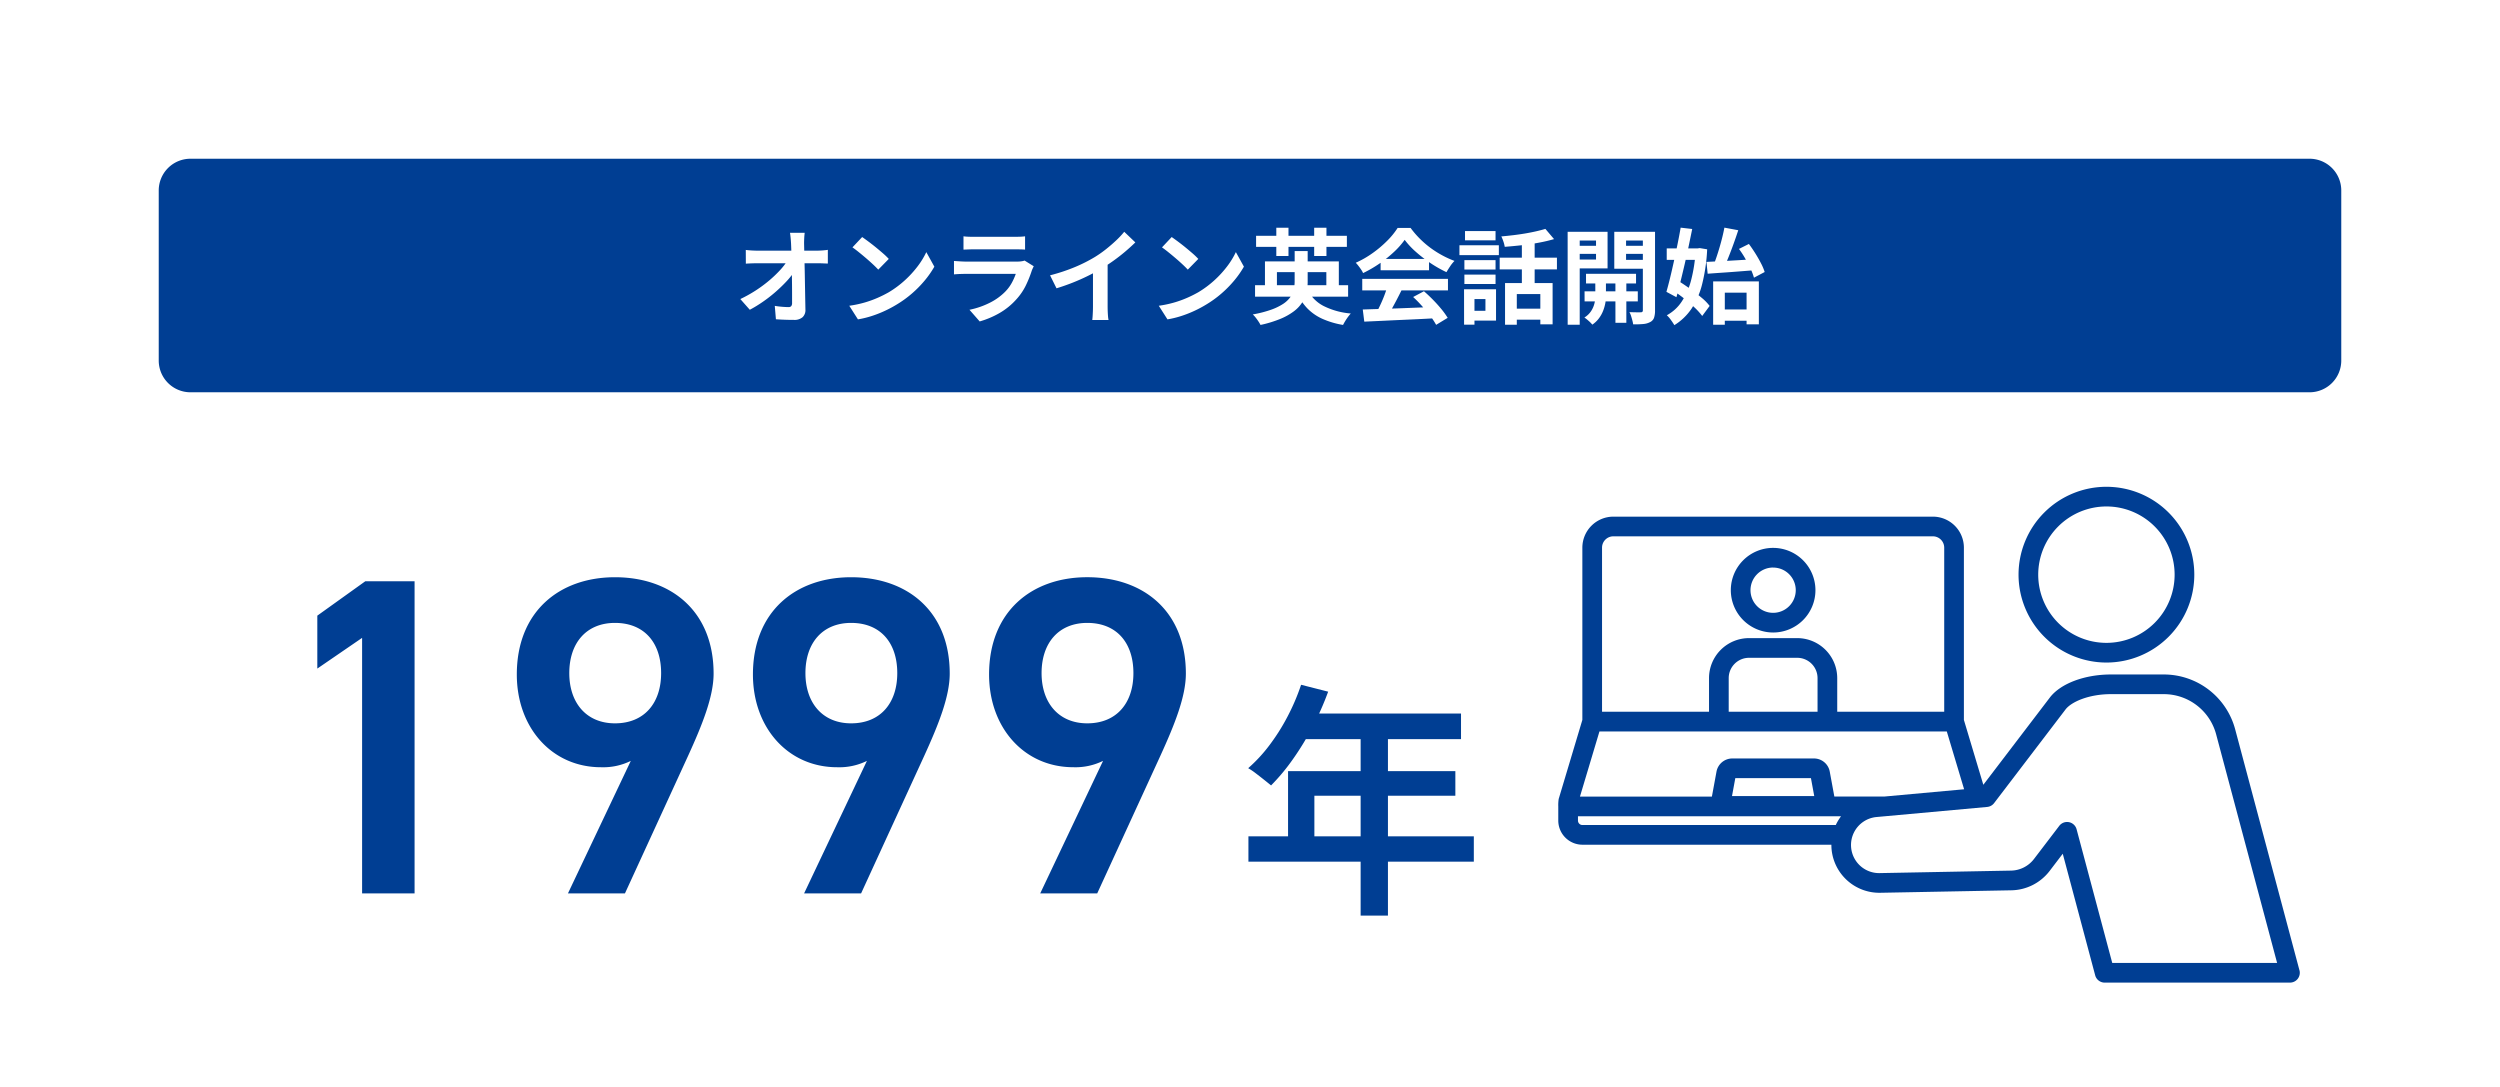 <svg xmlns="http://www.w3.org/2000/svg" width="315" height="136.922" viewBox="0 0 315 136.922"><defs><clipPath id="a"><path data-name="Rectangle 479" fill="#003e93" d="M0 0h93.429v62.475H0z"/></clipPath></defs><g data-name="Group 135783"><g data-name="Group 135327"><path data-name="Path 58652" d="M0 0h315v136.922H0z" fill="#fff"/><g data-name="Group 135322"><g data-name="Group 260"><g data-name="Group 259" fill="#003e93"><path data-name="Path 58653" d="M52.237 73.242h-6.213l-6.042 4.33v6.669l5.643-3.869v32.2h6.612zm19.323 39.33h7.182l7.98-17.385c1.767-3.876 3.192-7.415 3.192-10.315 0-7.866-5.358-12.141-12.426-12.141-7.011 0-12.369 4.332-12.369 12.255 0 6.726 4.446 11.685 10.6 11.685a7.858 7.858 0 003.762-.8zm11.742-27.759c0 3.762-2.109 6.327-5.814 6.327-3.591 0-5.757-2.565-5.757-6.327 0-3.819 2.166-6.327 5.757-6.327 3.705 0 5.814 2.508 5.814 6.327zm18.012 27.759h7.182l7.98-17.385c1.767-3.876 3.189-7.415 3.189-10.315 0-7.866-5.358-12.141-12.426-12.141-7.011 0-12.369 4.332-12.369 12.255 0 6.726 4.446 11.685 10.6 11.685a7.858 7.858 0 003.762-.8zm11.742-27.759c0 3.762-2.109 6.327-5.814 6.327-3.591 0-5.757-2.565-5.757-6.327 0-3.819 2.166-6.327 5.757-6.327 3.705 0 5.814 2.508 5.814 6.327zm18.009 27.759h7.182l7.98-17.385c1.767-3.876 3.192-7.41 3.192-10.317 0-7.866-5.358-12.141-12.426-12.141-7.011 0-12.369 4.332-12.369 12.255 0 6.726 4.446 11.685 10.6 11.685a7.858 7.858 0 003.762-.8zm11.745-27.759c0 3.762-2.109 6.327-5.814 6.327-3.591 0-5.757-2.565-5.757-6.327 0-3.819 2.166-6.327 5.757-6.327 3.705 0 5.814 2.508 5.814 6.327z"/><path data-name="Path 58654" d="M163.938 86.282l3.41.868a36.7 36.7 0 01-1.984 4.479 35.373 35.373 0 01-2.48 4.061 25.525 25.525 0 01-2.728 3.273q-.341-.279-.868-.7t-1.054-.821a8.81 8.81 0 00-.961-.651 19.084 19.084 0 002.681-2.9 25.81 25.81 0 002.279-3.611 27.03 27.03 0 001.705-3.998zm.341 3.627h19.809v3.224h-21.386zm-1.984 7.254h21.08v3.1h-17.763v6.727h-3.317zm-4.993 8.215h28.4v3.193h-28.4zm14.138-13.795h3.441v23.78h-3.441z"/></g><g data-name="Group 135329"><g data-name="Group 135328" clip-path="url(#a)" fill="#003e93" transform="translate(196.343 61.334)"><path data-name="Path 58291" d="M27.071 18.362a5.331 5.331 0 10-5.331-5.332 5.337 5.337 0 005.331 5.332m0-8.182a2.851 2.851 0 11-2.851 2.851 2.854 2.854 0 012.851-2.856"/><path data-name="Path 58292" d="M69.066 22.147a11.073 11.073 0 10-11.073-11.073 11.086 11.086 0 0011.073 11.073m0-19.667a8.593 8.593 0 11-8.593 8.593 8.6 8.6 0 018.593-8.593"/><path data-name="Path 58293" d="M93.386 60.916l-8.1-30.366a9.308 9.308 0 00-8.981-6.9h-6.666c-3.328 0-6.349 1.141-7.7 2.906l-8.383 10.993-2.448-8.173V7.671A3.913 3.913 0 0047.2 3.763H6.943a3.913 3.913 0 00-3.909 3.909v21.704L.053 39.329a5.027 5.027 0 00-.053.944v1.782A3.048 3.048 0 003.045 45.1h31.366c0 .193.007.388.025.583a6.048 6.048 0 006.11 5.474l16.541-.313a6.2 6.2 0 004.813-2.426l1.664-2.181 4.086 15.318a1.24 1.24 0 001.2.921h23.34a1.24 1.24 0 001.2-1.56M5.514 7.671a1.43 1.43 0 011.428-1.428H47.2a1.43 1.43 0 011.428 1.428v20.677h-13.48v-4.241a5.044 5.044 0 00-5.038-5.038h-6.078a5.044 5.044 0 00-5.038 5.038v4.241H5.514zm27.154 16.436v4.241H21.474v-4.241a2.561 2.561 0 012.558-2.558h6.078a2.561 2.561 0 012.558 2.558m-27.48 6.721h43.765l2.183 7.287-10.071.918h-6.28l-.59-3.2a2.02 2.02 0 00-1.97-1.6H21.917a2.028 2.028 0 00-1.976 1.63l-.585 3.174H2.731zm27.063 8.141H21.89l.416-2.259h9.529zm-29.77 3.086v-.542h33.151a6.033 6.033 0 00-.666 1.107H3.045a.565.565 0 01-.564-.565M69.8 59.996l-4.492-16.84a1.24 1.24 0 00-2.184-.432l-3.193 4.185a3.725 3.725 0 01-2.89 1.454l-16.541.314a3.541 3.541 0 01-.391-7.067l13.931-1.269a1.239 1.239 0 00.873-.482l9-11.8c.732-.959 2.933-1.931 5.724-1.931h6.667a6.824 6.824 0 016.585 5.059l7.683 28.806z"/></g></g></g></g><g data-name="Group 135323"><path data-name="Path 58656" d="M24 20h267a4 4 0 014 4v21.428a4 4 0 01-4 4H24a4 4 0 01-4-4V24a4 4 0 014-4z" fill="#003e93"/><path data-name="Path 58655" d="M101.392 29.334q-.039.3-.058.65t-.02.663l.026 1.183q.013.637.033 1.352.019.715.032 1.463l.026 1.495.026 1.469.026 1.385a1.232 1.232 0 01-.351.968 1.556 1.556 0 01-1.1.345q-.585 0-1.144-.02t-1.123-.059l-.143-1.69q.442.078.923.117t.806.039a.425.425 0 00.351-.13.666.666 0 00.1-.416v-1.02q0-.579-.007-1.235t-.02-1.352l-.026-1.385q-.013-.685-.033-1.326-.02-.637-.046-1.183-.026-.429-.058-.748t-.071-.566zm-7.423 2.158q.286.039.7.065t.747.026h7.54q.312 0 .715-.032t.637-.071v1.729l-.657-.026q-.344-.013-.6-.013h-7.592q-.351 0-.741.013t-.741.039zm-.689 6.188a16.8 16.8 0 001.937-1.079 16.416 16.416 0 001.69-1.248 15.122 15.122 0 001.359-1.293 8.071 8.071 0 00.942-1.213l.845.013.013 1.378a9.139 9.139 0 01-1 1.248q-.611.65-1.352 1.3a17.739 17.739 0 01-1.574 1.226 16.382 16.382 0 01-1.664 1.02zm15.353-7.813q.338.234.793.572t.943.735q.488.4.917.773a9.068 9.068 0 01.7.676l-1.326 1.352q-.247-.273-.65-.65t-.871-.78q-.468-.4-.923-.767t-.806-.611zm-1.625 8.658a13.768 13.768 0 001.911-.4 13.324 13.324 0 001.664-.6 15.13 15.13 0 001.4-.7 12.572 12.572 0 002.028-1.508 12.926 12.926 0 001.612-1.761 9.964 9.964 0 001.092-1.788l1.014 1.833a12.1 12.1 0 01-1.215 1.742 13.99 13.99 0 01-1.628 1.654 13.589 13.589 0 01-1.963 1.411 14.741 14.741 0 01-1.43.76 14.621 14.621 0 01-1.618.637 12.2 12.2 0 01-1.775.436zm14.392-8.749a6.181 6.181 0 00.65.052q.377.013.7.013h5.005q.3 0 .715-.013a6.444 6.444 0 00.689-.052v1.677q-.26-.026-.67-.032t-.76-.006h-4.979q-.312 0-.682.013l-.669.026zm8.853 3.77q-.065.13-.136.286t-.11.26a14.318 14.318 0 01-.748 1.866 7.347 7.347 0 01-1.177 1.735 8.564 8.564 0 01-2.182 1.774 11.114 11.114 0 01-2.46 1.034l-1.287-1.469a10.186 10.186 0 002.613-.91 7.286 7.286 0 001.885-1.365 5.028 5.028 0 00.838-1.125 7.5 7.5 0 00.5-1.124h-6.279q-.234 0-.663.013t-.845.052v-1.69l.813.052q.4.026.7.026h6.435a3.738 3.738 0 00.566-.039 1.851 1.851 0 00.384-.091zm2.054 1.144a22.75 22.75 0 003.179-1.059 18.909 18.909 0 002.5-1.268 14.183 14.183 0 001.359-.956q.682-.54 1.287-1.111a10.906 10.906 0 001.021-1.092l1.4 1.339q-.6.585-1.307 1.183t-1.475 1.144q-.767.546-1.521 1-.741.429-1.657.884t-1.931.858q-1.014.4-2.041.715zm5.408-1.495l1.846-.429v5.85q0 .286.013.624t.039.631a3.1 3.1 0 00.065.449h-2.054q.026-.156.045-.449t.033-.631q.013-.338.013-.624zm9.918-3.328q.338.234.793.572t.943.735q.488.4.917.773a9.069 9.069 0 01.7.676l-1.325 1.352q-.247-.273-.65-.65t-.871-.778q-.468-.4-.923-.767t-.806-.611zm-1.625 8.658a13.768 13.768 0 001.911-.4 13.324 13.324 0 001.664-.6 15.13 15.13 0 001.4-.7 12.572 12.572 0 002.032-1.511 12.927 12.927 0 001.612-1.761 9.964 9.964 0 001.092-1.788l1.014 1.833a12.1 12.1 0 01-1.216 1.742 13.99 13.99 0 01-1.631 1.657 13.589 13.589 0 01-1.963 1.411 14.741 14.741 0 01-1.43.76 14.621 14.621 0 01-1.618.637 12.2 12.2 0 01-1.775.436zm12.129-2.587h11.726v1.443h-11.726zm1.248-3h9.308v3.627h-1.573v-2.278h-6.227v2.275h-1.508zm3.744-1.3h1.638v3.848a5.856 5.856 0 01-.156 1.359 4.214 4.214 0 01-.533 1.261 4.325 4.325 0 01-1.053 1.121 7.721 7.721 0 01-1.71.956 14.741 14.741 0 01-2.49.76 4.324 4.324 0 00-.253-.429q-.162-.247-.35-.487a3.53 3.53 0 00-.371-.41 14.164 14.164 0 002.307-.592 7.076 7.076 0 001.527-.741 3.435 3.435 0 00.9-.852 2.657 2.657 0 00.429-.956 4.66 4.66 0 00.111-1.007zm1.625 4.859a4.554 4.554 0 002 2.048 9.311 9.311 0 003.446.955 5.238 5.238 0 00-.344.422q-.188.253-.351.52t-.28.5a10.62 10.62 0 01-2.612-.773 6.212 6.212 0 01-1.913-1.339 7.041 7.041 0 01-1.324-2.008zm-6.487-6.786h11.44v1.391h-11.44zm2.548-1.014h1.534v3.562h-1.534zm4.771 0h1.547v3.562h-1.547zm6.123 10.3q1.157-.039 2.684-.085t3.207-.114l3.321-.13-.047 1.43q-1.586.091-3.218.163t-3.1.143q-1.469.071-2.656.123zm-.065-3.861h10.8v1.456h-10.8zm2.314-2.509h6.1v1.43h-6.1zm.858 3.458l1.781.481q-.3.611-.631 1.242t-.65 1.2q-.319.572-.6 1.014l-1.369-.457q.26-.481.546-1.085t.527-1.233q.24-.633.396-1.166zm3.237 1.339l1.365-.728q.585.507 1.157 1.092t1.053 1.173a9.791 9.791 0 01.78 1.086l-1.456.884a7.964 7.964 0 00-.735-1.112q-.474-.618-1.04-1.254a14.872 14.872 0 00-1.124-1.145zm-1.066-7.2a10.086 10.086 0 01-1.339 1.514 15.17 15.17 0 01-1.82 1.463 15.64 15.64 0 01-2.08 1.209 2.372 2.372 0 00-.241-.435q-.162-.24-.338-.468a4.118 4.118 0 00-.345-.4 12.063 12.063 0 002.146-1.232 13.994 13.994 0 001.839-1.56 9.539 9.539 0 001.291-1.592h1.638a11.358 11.358 0 001.162 1.352 11.832 11.832 0 001.35 1.163 12.409 12.409 0 001.476.936 11.86 11.86 0 001.54.7 4.416 4.416 0 00-.546.676q-.26.39-.468.741a15.329 15.329 0 01-1.976-1.118 16.7 16.7 0 01-1.866-1.43 10.131 10.131 0 01-1.423-1.525zm12.649 5.441h5.993v5.2h-1.547v-3.809h-2.964v3.861h-1.482zm5.083-6.825l1.092 1.287a19.407 19.407 0 01-1.937.455q-1.053.2-2.152.319t-2.125.2a3.686 3.686 0 00-.169-.669 5.176 5.176 0 00-.26-.643q.741-.065 1.5-.156t1.495-.214q.735-.124 1.385-.273t1.171-.306zm-2.964 1.222h1.612v6.305h-1.612zm-2.795 2.405h7.215v1.48h-7.215zm1.677 6.422h4.186v1.391h-4.186zm-6.123-6.11h3.926v1.183h-3.926zm.078-3.666h3.848v1.17h-3.848zm-.078 5.486h3.926v1.183h-3.926zm-.624-3.692h4.966v1.24h-4.966zm1.4 5.538h3.211v3.952h-3.207v-1.235h1.872V37.68h-1.872zm-.819 0h1.313v4.459h-1.309zm15.366-1.95h6.305v1.222h-6.301zm-.182 2.21h6.708v1.274h-6.704zm3.887-1.833h1.378v5.8h-1.374zm-2.535.065h1.343v2.483a4.5 4.5 0 01-.078.767 5.306 5.306 0 01-.266.942 4.03 4.03 0 01-.527.962 3.515 3.515 0 01-.845.813 4.278 4.278 0 00-.468-.475 4.972 4.972 0 00-.533-.422 2.618 2.618 0 00.852-.819 3.087 3.087 0 00.416-.962 3.719 3.719 0 00.111-.806zm-2.7-3.965h3.263v1.014h-3.263zm6.032 0h3.276v1.014h-3.276zM207 29.204h1.534v9.893a2.883 2.883 0 01-.124.943.982.982 0 01-.487.539 2.244 2.244 0 01-.871.247 11.178 11.178 0 01-1.274.039 4.017 4.017 0 00-.1-.488q-.072-.28-.163-.566a2.286 2.286 0 00-.208-.481q.442.013.858.02t.579-.003a.261.261 0 00.2-.065.283.283 0 00.056-.198zm-8.554 0h4.108v4.615h-4.104v-1.118h2.65v-2.392h-2.65zm9.36 0v1.105h-2.921v2.431h2.925v1.118h-4.41v-4.654zm-10.283 0h1.521v11.713h-1.517zm19.114 9.789h4.147v1.417h-4.147zm-.78-3.536h5.759v5.408h-1.547v-3.991h-2.743v4.043h-1.469zM215.012 33l1.788-.091q1.007-.052 2.119-.117t2.2-.143l-.013 1.4q-1.04.078-2.1.162t-2.041.149q-.981.065-1.8.13zm4.1-1.638l1.248-.624q.4.533.8 1.17t.715 1.248a6.754 6.754 0 01.475 1.118l-1.352.715a6.6 6.6 0 00-.429-1.124q-.3-.631-.669-1.287a11.5 11.5 0 00-.793-1.216zm-1.833-2.678l1.742.325q-.273.832-.585 1.7t-.636 1.673q-.318.8-.618 1.411l-1.3-.325q.2-.494.4-1.085t.388-1.236q.189-.643.344-1.274t.26-1.189zm-7.272 2.613h4.2v1.443h-4.2zm1.755-2.613l1.456.169q-.208 1.027-.448 2.171t-.507 2.288q-.267 1.144-.527 2.2t-.507 1.935l-1.261-.676q.221-.767.462-1.755t.481-2.087q.241-1.1.462-2.184t.389-2.061zm-1.027 7.878l.858-1.092q.676.429 1.417.962t1.39 1.079a6.241 6.241 0 011.015 1.036l-.936 1.265a8.384 8.384 0 00-.979-1.079q-.62-.586-1.348-1.157t-1.417-1.014zm2.912-5.265h.26l.26-.039.936.156a22.247 22.247 0 01-.631 4.381 10.052 10.052 0 01-1.345 3.107 7.118 7.118 0 01-2.158 2.067q-.169-.286-.435-.657a3.671 3.671 0 00-.514-.591 5.187 5.187 0 001.872-1.716 8.951 8.951 0 001.2-2.749 19.1 19.1 0 00.559-3.673z" fill="#fff" stroke="rgba(0,0,0,0)"/></g></g></g></svg>